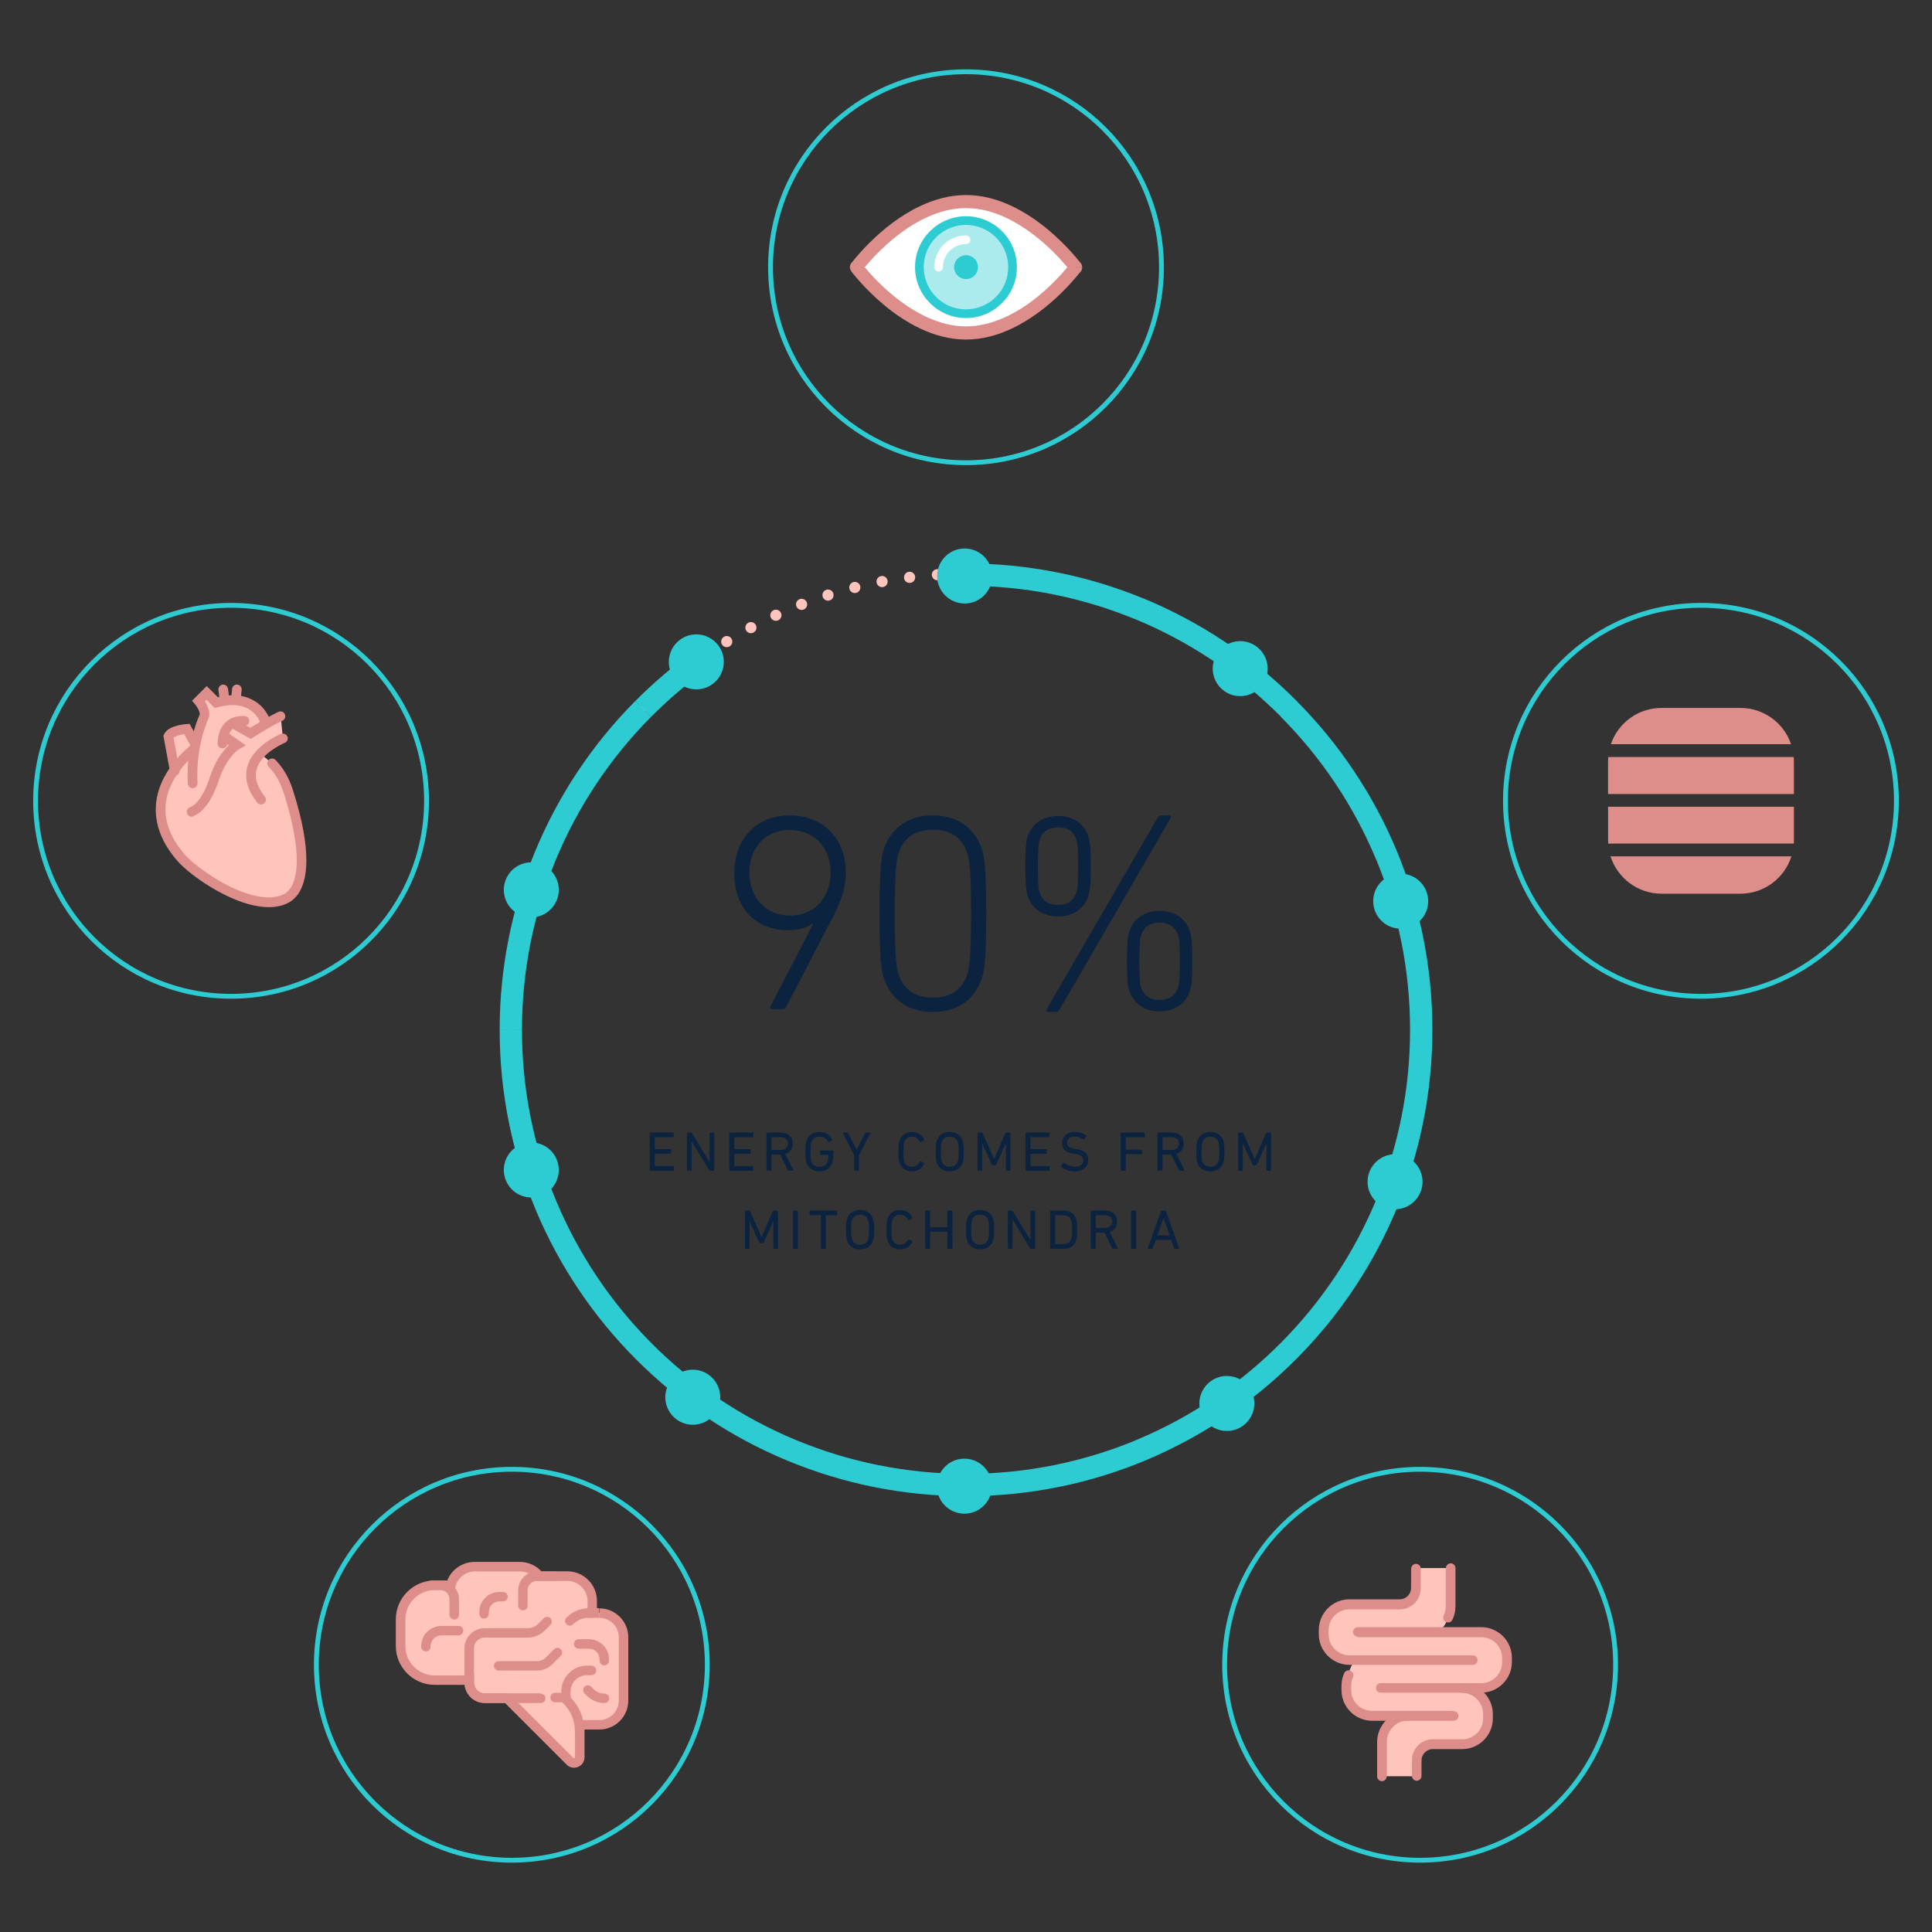 <?xml version="1.0" encoding="UTF-8"?>
<svg xmlns="http://www.w3.org/2000/svg" id="a" viewBox="0 0 400 400">
  <rect x="0" y="0" width="400" height="400" fill="#333333" stroke="none"/>
  <path d="M352.16,206.27c-22.36,0-40.47-18.11-40.47-40.47s18.11-40.47,40.47-40.47,40.47,18.11,40.47,40.47-18.11,40.47-40.47,40.47" fill="none" stroke="#2dccd3" stroke-miterlimit="10"></path>
  <path d="M371.4,157.64c0-.31,0-.61-.04-.9h-38.39c-.02.31-.04.59-.04.9v6.75h38.48v-6.75h-.02.01Z" fill="#dd8e8a"></path>
  <path d="M360.33,146.57h-16.33c-4.87,0-9.01,3.14-10.49,7.51h37.31c-1.48-4.37-5.62-7.51-10.49-7.51" fill="#dd8e8a"></path>
  <path d="M371.4,167.03h-38.46v6.93c0,.24,0,.47.02.7h38.43c0-.23.02-.47.02-.7v-6.93h-.01Z" fill="#dd8e8a"></path>
  <path d="M344,185.03h16.33c4.95,0,9.14-3.25,10.56-7.73h-37.45c1.43,4.48,5.62,7.73,10.56,7.73" fill="#dd8e8a"></path>
  <path d="M200,95.8c-22.36,0-40.47-18.11-40.47-40.47s18.12-40.47,40.47-40.47,40.47,18.11,40.47,40.47-18.11,40.47-40.47,40.47" fill="none" stroke="#2dccd3" stroke-miterlimit="10"></path>
  <path d="M200.4,50.85c.11,0,.23-.05.31-.13s.13-.19.13-.31-.05-.23-.13-.31c-.08-.08-.19-.13-.31-.13s-.23.05-.31.13-.13.19-.13.31.05.23.13.31c.08.08.19.13.31.13" fill="#84776a"></path>
  <path d="M222.7,55.35s-10.08-13.6-22.7-13.6-22.7,13.6-22.7,13.6c0,0,10.08,13.58,22.7,13.58s22.7-13.6,22.7-13.6v.02Z" fill="#fff"></path>
  <path d="M222.7,55.35l1.08-.81s-2.62-3.52-6.85-7.04c-2.11-1.75-4.64-3.52-7.49-4.86-2.85-1.34-6.05-2.26-9.44-2.26s-6.59.92-9.44,2.26c-4.28,2.01-7.84,4.97-10.35,7.44-2.51,2.46-3.96,4.42-3.99,4.46l1.08.81h1.36l-1.36-.02-1.08.81s2.62,3.52,6.85,7.04c2.11,1.75,4.64,3.52,7.49,4.86,2.85,1.34,6.05,2.26,9.44,2.26s6.59-.92,9.44-2.26c4.28-2,7.84-4.98,10.35-7.44s3.96-4.43,3.99-4.46l-1.08-.81h-1.36l1.36.02,1.08-.81-1.08.81h1.36c0-.61-.38-1.12-.92-1.32-.56-.18-1.16,0-1.52.49-.11.16-2.64,3.49-6.57,6.72-1.97,1.63-4.3,3.21-6.86,4.39-2.55,1.17-5.31,1.95-8.18,1.95s-5.71-.8-8.29-2.01c-3.88-1.81-7.24-4.59-9.61-6.92-1.19-1.16-2.13-2.2-2.76-2.96-.33-.38-.56-.69-.72-.89-.07-.11-.15-.18-.18-.24l-.04-.05c-.34-.47-.96-.67-1.52-.49-.56.18-.92.71-.92,1.28,0,.61.38,1.12.92,1.32.56.18,1.16,0,1.52-.49.11-.16,2.62-3.49,6.57-6.72,1.97-1.63,4.3-3.21,6.86-4.39,2.55-1.17,5.31-1.95,8.18-1.93,2.91,0,5.7.78,8.29,2,3.86,1.81,7.24,4.59,9.61,6.92,1.19,1.16,2.11,2.2,2.76,2.96.32.38.56.69.72.89.09.11.14.18.18.24l.04.06c.34.47.96.67,1.52.49.56-.18.92-.71.92-1.28h-1.36v-.02Z" fill="#dd8e8a"></path>
  <path d="M209.64,55.31c0,5.33-4.32,9.64-9.64,9.64s-9.64-4.32-9.64-9.64,4.32-9.64,9.64-9.64,9.64,4.32,9.64,9.64" fill="#abebed"></path>
  <path d="M209.64,55.31h-.9c0,2.42-.98,4.61-2.56,6.18-1.59,1.59-3.78,2.56-6.2,2.56s-4.6-.98-6.17-2.56c-1.59-1.59-2.56-3.78-2.56-6.18s.97-4.61,2.56-6.18c1.59-1.59,3.77-2.56,6.17-2.56s4.61.98,6.2,2.56c1.59,1.59,2.56,3.78,2.56,6.18h1.8c0-5.83-4.73-10.54-10.54-10.54s-10.55,4.73-10.55,10.54,4.73,10.54,10.55,10.54,10.54-4.73,10.54-10.54h-.9Z" fill="#2dccd3"></path>
  <path d="M202.48,55.31c0,1.37-1.1,2.47-2.47,2.47s-2.48-1.12-2.48-2.47,1.12-2.47,2.48-2.47,2.47,1.12,2.47,2.47" fill="#2dccd3"></path>
  <path d="M195.23,55.31c0-1.32.52-2.51,1.39-3.38.87-.87,2.06-1.39,3.38-1.39.51,0,.9-.4.9-.9s-.4-.9-.9-.9c-3.63,0-6.57,2.94-6.57,6.57,0,.51.4.9.9.9s.9-.4.9-.9" fill="#fff"></path>
  <path d="M47.84,206.27c-22.36,0-40.47-18.11-40.47-40.47s18.11-40.47,40.47-40.47,40.47,18.11,40.47,40.47-18.11,40.47-40.47,40.47" fill="none" stroke="#2dccd3" stroke-miterlimit="10"></path>
  <path d="M59.78,164.12c-.85-2.69-1.93-4.51-3.43-6.07l-2.44-2.02c1.95-2.09,4.66-3.18,4.66-3.18l-.45-4.57c-2.65,1.26-6.19,3.54-6.19,3.54h-.04l3.02-2.65s-1.97-5.96-10.07-3.72l-1.99-2.01-1.68,1.68s1.61,1.83,1.18,3.21c0,0-1.28,2.56-1.97,6.77l-.31.07s-.67.49-1.57,1.41l1.95-2.56-1.72-3.11s-3.16.18-3.83,1.55l1.26,6.88c-2.85,4.04-5.2,10.65,1.3,18.18,3.14,3.63,15.17,11.83,21.78,8.53,1.12-.56,6.3-3.67.56-21.92l-.02-.02v.01Z" fill="#ffc4bb"></path>
  <path d="M39.42,154.39s-1.81,1.36-3.58,3.65c-.88,1.16-1.79,2.55-2.45,4.15-.69,1.61-1.14,3.45-1.14,5.45,0,1.61.31,3.32,1.01,5.09.7,1.77,1.81,3.59,3.41,5.45.72.83,1.81,1.83,3.16,2.87,2.02,1.57,4.61,3.23,7.37,4.53s5.69,2.22,8.43,2.24c1.41,0,2.8-.25,4.03-.89.22-.11.6-.32,1.01-.67.61-.52,1.34-1.37,1.86-2.69.54-1.32.9-3.09.9-5.49,0-3.34-.71-7.93-2.71-14.27-.87-2.8-2.06-4.8-3.67-6.46-.38-.4-1.01-.42-1.41-.02-.4.38-.41,1.01-.02,1.41,1.39,1.44,2.37,3.09,3.2,5.67,1.95,6.21,2.62,10.6,2.62,13.67s-.59,4.62-1.19,5.62c-.31.49-.6.81-.87,1.03-.25.22-.47.32-.61.4-.9.45-1.97.67-3.14.67-1.52,0-3.23-.36-4.97-.97-2.62-.9-5.27-2.37-7.51-3.88-1.12-.76-2.13-1.52-2.98-2.22-.85-.71-1.54-1.37-1.97-1.88-1.48-1.7-2.46-3.34-3.07-4.87-.61-1.54-.87-3-.87-4.35,0-1.7.38-3.27.98-4.68.89-2.11,2.24-3.88,3.38-5.09.56-.61,1.08-1.08,1.44-1.41.18-.16.33-.27.43-.36l.11-.09h.02v-.02l-.09-.12.09.12-.09-.12.09.12c.45-.32.54-.96.2-1.41-.32-.45-.96-.54-1.41-.2v.02h.01Z" fill="#dd8e8a"></path>
  <path d="M40,168.96c1.01-.36,1.81-1.07,2.46-1.86.99-1.18,1.7-2.6,2.17-3.74.49-1.14.72-1.99.74-2l-.96-.27.94.32c.87-2.53,1.95-4.14,2.8-5.09.42-.49.79-.81,1.03-.99.13-.09.22-.16.27-.2l.06-.04,1.39-.77-3.83-2.67c-.45-.32-1.08-.2-1.39.25-.33.45-.2,1.08.25,1.39l2.53,1.77.58-.81-.49-.87s-.89.51-1.9,1.66c-1.01,1.16-2.24,3-3.18,5.78v.05c-.04.15-.47,1.55-1.23,3.02-.38.72-.83,1.46-1.34,2.06-.5.59-1.05,1.01-1.57,1.19-.52.18-.79.76-.59,1.28.18.52.76.79,1.28.6l-.02-.06h0Z" fill="#dd8e8a"></path>
  <path d="M58.19,151.93s-1.77.71-3.54,2.08c-.88.69-1.79,1.55-2.49,2.64-.71,1.07-1.19,2.37-1.19,3.85,0,1.75.69,3.67,2.29,5.67.34.43.97.51,1.41.16s.51-.98.16-1.41c-1.39-1.75-1.86-3.21-1.86-4.43,0-1.03.33-1.91.87-2.74.79-1.23,2.07-2.26,3.18-2.92.54-.35,1.03-.6,1.39-.78.18-.09.31-.14.41-.2l.11-.04h.02l-.09-.24.09.24-.09-.24.09.24c.51-.2.76-.79.56-1.3-.2-.51-.8-.76-1.3-.56l-.02-.02h0Z" fill="#dd8e8a"></path>
  <path d="M48.16,150.88l3.77,2.11.51-.33.14-.09c.34-.22,1.26-.8,2.38-1.46,1.12-.65,2.44-1.39,3.54-1.91.5-.24.7-.83.47-1.34s-.83-.71-1.34-.47c-1.37.65-2.94,1.55-4.17,2.29s-2.13,1.32-2.13,1.32l.54.85.49-.87-3.25-1.82c-.49-.27-1.08-.09-1.36.38-.27.49-.09,1.08.38,1.36l.02-.02h.01Z" fill="#dd8e8a"></path>
  <path d="M50.82,148.28s-.27-.04-.63-.04-.83.04-1.36.16c-.4.11-.83.25-1.26.5-.65.36-1.28.96-1.73,1.79-.47.83-.74,1.9-.79,3.21-.02.56.42,1.01.96,1.03.54.02,1.01-.41,1.03-.96.04-.96.22-1.64.45-2.13.18-.38.38-.63.61-.85.33-.31.71-.51,1.08-.61s.74-.14.99-.14h.33l.05-.43-.07.43.06-.43-.07.43c.54.09,1.07-.29,1.14-.83.07-.54-.29-1.07-.83-1.14h.06l-.02.01Z" fill="#dd8e8a"></path>
  <path d="M55.84,148.86s-.43-1.26-1.59-2.49c-.58-.61-1.36-1.21-2.37-1.68-1.01-.45-2.22-.76-3.68-.74-1.08,0-2.31.16-3.67.54l.27.96.71-.7-2.71-2.71-3.05,3.05.61.7.18-.16-.18.16.18-.16-.18.16s.29.34.54.78c.13.22.25.45.33.69.09.24.12.43.12.59,0,.09,0,.16-.04.22l.96.29-.9-.45s-2.51,5.06-2.53,12.59c0,.56,0,1.14.04,1.73.04.56.51.97,1.05.96.56-.04.97-.51.96-1.05-.04-.56-.04-1.1-.04-1.64,0-3.54.58-6.48,1.17-8.54.29-1.03.58-1.82.79-2.37.11-.27.2-.47.25-.61l.07-.14v-.04h.02l-.16-.07.16.07-.16-.07.16.07.04-.07v-.09c.11-.27.14-.52.14-.79,0-.49-.11-.92-.25-1.32-.22-.59-.52-1.08-.78-1.44-.25-.36-.45-.59-.47-.61l-.76.67.71.7.98-.97,1.7,1.72.56-.16c1.21-.32,2.24-.47,3.12-.47,1.19,0,2.11.24,2.85.58,1.12.51,1.83,1.26,2.28,1.9.22.32.38.59.47.79.05.09.07.18.09.22v.06h.02l.43-.14-.43.14.43-.14-.43.14c.18.52.74.81,1.26.63.52-.18.81-.74.63-1.26l.09.02.01-.05Z" fill="#dd8e8a"></path>
  <path d="M47.5,144.85l-.29-2.24c-.07-.54-.58-.94-1.12-.87s-.94.58-.87,1.12l.29,2.24c.07.54.58.94,1.12.87s.94-.58.87-1.12" fill="#dd8e8a"></path>
  <path d="M49.83,144.83l.2-2.01c.05-.54-.34-1.05-.9-1.08-.54-.06-1.05.34-1.08.9l-.2,2.01c-.06.54.34,1.05.9,1.08.54.06,1.05-.34,1.08-.9" fill="#dd8e8a"></path>
  <path d="M41.28,153.54l-2.02-3.67-.63.04s-.87.05-1.84.29c-.49.13-1.01.29-1.52.56-.25.12-.49.29-.72.5-.22.2-.43.45-.58.76l-.14.31,1.37,7.46c.11.54.61.9,1.17.79.54-.11.9-.61.8-1.17l-1.32-7.11-.98.18.9.45.13-.16c.12-.12.38-.27.69-.38.45-.18,1.01-.31,1.44-.38.22-.04.4-.05.54-.07h.18v-.09.09-.09.09l-.06-.99-.87.49,1.72,3.11c.27.49.89.65,1.36.4.47-.25.65-.89.4-1.36l-.02-.04v-.01Z" fill="#dd8e8a"></path>
  <path d="M294.02,385.14c-22.36,0-40.47-18.11-40.47-40.47s18.11-40.47,40.47-40.47,40.47,18.11,40.47,40.47-18.11,40.47-40.47,40.47" fill="none" stroke="#2dccd3" stroke-miterlimit="10"></path>
  <path d="M306.68,337.95h-9.32l-.27-.2c2.07-.16,2.69-2.84,2.69-2.84.34-.7.53-1.48.53-2.31v-7.95h-7.19v4.12c0,1.82-1.5,3.32-3.34,3.32h-10.44c-2.92,0-5.33,2.4-5.33,5.33v.89c0,2.92,2.4,5.33,5.33,5.33h1.18l-.07.09c-1.23,2.06-1.3,3.07-1.3,3.07-.31.67-.47,1.43-.47,2.2v.89c0,2.93,2.4,5.33,5.33,5.33h7.4c-2.92,0-5.33,2.46-5.33,5.4v7.13h7.19v-3.31c0-1.82,1.5-3.32,3.34-3.32h6.1c2.92,0,5.33-2.4,5.33-5.33v-.89c0-2.64-1.93-4.88-4.44-5.33v-.09h3.05c2.93,0,5.33-2.4,5.33-5.33v-.89c0-2.93-2.4-5.33-5.33-5.33h.04l-.01.02Z" fill="#ffc4bb"></path>
  <path d="M281.11,338.96h25.57c1.19,0,2.28.49,3.05,1.26.79.79,1.26,1.86,1.26,3.05v.89c0,1.19-.49,2.28-1.26,3.05-.79.8-1.86,1.26-3.05,1.26h-20.82c-.56,0-.99.45-.99.99s.45.99.99.99h20.82c3.49,0,6.32-2.83,6.34-6.34v-.89c0-3.49-2.84-6.32-6.34-6.34h-25.57c-.56,0-.99.45-.99.99s.45.99.99.99v.1Z" fill="#dd8e8a"></path>
  <path d="M299.33,324.66v7.94c0,.67-.16,1.3-.43,1.88-.24.51-.04,1.1.47,1.34.51.24,1.1.04,1.34-.47.4-.83.63-1.77.63-2.75v-7.94c0-.56-.45-.99-.99-.99s-.99.45-.99.99h-.03Z" fill="#dd8e8a"></path>
  <path d="M300.94,354.22h-16.88c-1.19,0-2.27-.49-3.05-1.26s-1.26-1.86-1.26-3.05v-.89c0-.63.14-1.25.38-1.79.24-.51,0-1.1-.51-1.32s-1.1,0-1.32.51c-.36.79-.56,1.68-.56,2.62v.89c0,3.49,2.84,6.32,6.34,6.34h16.88c.56,0,.99-.45.99-.99s-.45-.99-.99-.99l-.02-.06v-.01Z" fill="#dd8e8a"></path>
  <path d="M292.15,324.66v4.12c0,.63-.25,1.21-.69,1.65-.43.42-1.01.69-1.64.69h-10.44c-3.49,0-6.32,2.84-6.34,6.34v.89c0,3.49,2.84,6.32,6.34,6.34h25.53c.56,0,1-.45,1-.99s-.45-.99-1-.99h-25.53c-1.19,0-2.28-.49-3.05-1.26-.79-.79-1.26-1.86-1.26-3.05v-.89c0-1.19.49-2.28,1.26-3.05.8-.79,1.86-1.26,3.05-1.26h10.44c1.19,0,2.27-.49,3.05-1.26s1.28-1.86,1.28-3.05v-4.12c0-.56-.45-.99-.99-.99s-.99.45-.99.99l-.02-.07v-.04Z" fill="#dd8e8a"></path>
  <path d="M287.13,367.75v-7.13c0-1.19.49-2.29,1.28-3.09.79-.81,1.88-1.3,3.05-1.3.56,0,.99-.45.99-.99s-.45-.99-.99-.99c-1.75,0-3.34.74-4.48,1.9-1.14,1.16-1.86,2.76-1.86,4.5v7.13c0,.56.45.99.99.99s.99-.45.99-.99l.02-.02.01-.01Z" fill="#dd8e8a"></path>
  <path d="M294.31,367.75v-3.29c0-.63.25-1.21.69-1.64.43-.42,1.01-.69,1.64-.69h6.1c3.49,0,6.32-2.84,6.34-6.34v-.89c0-1.73-.7-3.34-1.86-4.5-1.14-1.16-2.73-1.9-4.48-1.9-.56,0-.99.45-.99.99s.45,1,.99,1c1.17,0,2.26.49,3.05,1.3s1.28,1.91,1.28,3.1v.89c0,1.19-.49,2.28-1.26,3.05s-1.86,1.26-3.05,1.26h-6.1c-1.19,0-2.28.49-3.05,1.26s-1.28,1.86-1.28,3.05v3.29c0,.56.45.99.99.99s.99-.45.99-.99v.06Z" fill="#dd8e8a"></path>
  <path d="M105.97,385.14c-22.36,0-40.47-18.11-40.47-40.47s18.11-40.47,40.47-40.47,40.47,18.11,40.47,40.47-18.11,40.47-40.47,40.47" fill="none" stroke="#2dccd3" stroke-miterlimit="10"></path>
  <path d="M124.02,333.94h-1.43v-2.47c0-2.85-2.31-5.15-5.15-5.15h-5.81c-.94-1.19-2.4-1.95-4.03-1.95h-9.32c-2.4,0-4.41,1.63-4.98,3.85h-3.32c-3.9,0-7.06,3.16-7.06,7.06v5.51c0,3.9,3.16,7.06,7.06,7.06h5.51c.58,0,1.14-.07,1.66-.2v.72c0,1.77,1.44,3.21,3.21,3.21h4.53l13.07,13.08c.74.74,2.01.22,2.01-.83v-6.74h4.06c2.76,0,5.02-2.24,5.02-5.02v-13.11c0-2.76-2.24-5.02-5.02-5.02" fill="#ffc4bb"></path>
  <path d="M124.02,333.94v-.98h-.43v-1.5c0-3.4-2.74-6.14-6.14-6.14h-5.81v.99l.77-.61c-1.12-1.41-2.85-2.33-4.8-2.33h-9.32c-1.42,0-2.74.49-3.77,1.3-1.05.81-1.81,1.95-2.15,3.27l.96.25v-.97h-3.32c-4.44,0-8.06,3.61-8.06,8.05v5.51c0,4.44,3.61,8.05,8.06,8.05h5.51c.67,0,1.3-.09,1.9-.23l-.23-.96h-.98v.72c0,2.31,1.88,4.21,4.21,4.21h4.12l12.79,12.79c.42.43.99.63,1.52.63.56,0,1.08-.22,1.48-.58.41-.38.69-.94.69-1.57v-5.76h3.07c3.31,0,5.99-2.69,5.99-5.99v-13.11c0-3.3-2.69-5.99-5.99-5.99v1.97c1.12,0,2.11.45,2.85,1.17.72.72,1.17,1.73,1.17,2.85v13.11c0,1.12-.45,2.11-1.17,2.85-.74.72-1.73,1.18-2.85,1.18h-5.04v7.73l-.06.12-.14.06-.13-.06-13.36-13.36h-4.95c-.61,0-1.18-.25-1.59-.65-.4-.4-.65-.96-.65-1.57v-1.97l-1.21.29c-.47.11-.94.18-1.43.18h-5.51c-1.68,0-3.2-.69-4.3-1.79-1.1-1.1-1.79-2.62-1.79-4.3v-5.51c0-1.68.69-3.2,1.79-4.3,1.1-1.1,2.62-1.79,4.3-1.79h4.08l.2-.74c.24-.9.76-1.68,1.46-2.22.7-.56,1.59-.89,2.56-.89h9.32c1.32,0,2.49.61,3.27,1.59l.29.38h6.28c1.16,0,2.19.47,2.94,1.23.76.76,1.23,1.79,1.23,2.94v3.47h2.4v-.97l-.02-.06-.01.01Z" fill="#dd8e8a"></path>
  <path d="M89.28,329.18h1.86c.53,0,.99.22,1.36.56.34.34.56.81.56,1.36v3.2c0,.54.43,1,.99,1s.98-.43.98-1v-3.2c0-2.13-1.73-3.86-3.88-3.86h-1.86c-.54,0-.98.43-.98.97s.43.98.98.98" fill="#dd8e8a"></path>
  <path d="M115.21,325.38h-4.04c-2.15,0-3.88,1.73-3.88,3.86v3.2c0,.54.43.97.98.97s.97-.43.97-.97v-3.2c0-.52.22-.99.56-1.36.34-.34.81-.56,1.35-.56h4.04c.54,0,.98-.43.98-.97s-.43-.98-.98-.98" fill="#dd8e8a"></path>
  <path d="M111.94,350.58h-11.59c-.61,0-1.17-.25-1.57-.65-.4-.42-.65-.96-.65-1.59v-7.08c0-.61.25-1.17.65-1.57s.96-.65,1.57-.65h8.92c1.32,0,2.58-.52,3.5-1.44l1.18-1.17c.38-.38.38-1.01,0-1.39s-1.01-.38-1.39,0l-1.17,1.18c-.56.56-1.32.88-2.11.88h-8.92c-2.33,0-4.21,1.88-4.21,4.21v7.08c0,2.31,1.88,4.21,4.21,4.21h11.59c.54,0,.98-.43.98-.98s-.43-.97-.98-.97" fill="#dd8e8a"></path>
  <path d="M122.27,332.95h-.29c-1.77,0-3.47.71-4.71,1.95-.38.38-.38,1.01,0,1.39s1.01.38,1.39,0c.89-.89,2.08-1.37,3.32-1.37h.29c.54,0,.98-.43.98-.98s-.43-.97-.98-.97" fill="#dd8e8a"></path>
  <path d="M94.95,336.63h-3.54c-1.12,0-2.18.45-2.98,1.23-.79.78-1.23,1.86-1.23,2.98v.09c0,.54.43.97.98.97s.97-.43.97-.97v-.09c0-.59.24-1.17.65-1.59s1-.67,1.59-.67h3.54c.54,0,.98-.43.98-.97s-.43-.98-.98-.98" fill="#dd8e8a"></path>
  <path d="M119.82,341.35h2.15c.58,0,1.12.24,1.52.63s.63.96.63,1.52v.31c0,.54.43.97.99.97s.97-.43.97-.97v-.31c0-1.1-.43-2.13-1.21-2.91s-1.82-1.21-2.91-1.21h-2.15c-.54,0-.98.43-.98.98s.43.97.98.97" fill="#dd8e8a"></path>
  <path d="M114.71,341.46l-1.72,1.72c-.47.47-1.12.74-1.81.74h-7.94c-.54,0-.98.43-.98.97s.43.98.98.98h7.94c1.19,0,2.35-.47,3.2-1.32l1.72-1.72c.38-.38.38-1.01,0-1.39s-1.01-.38-1.39,0" fill="#dd8e8a"></path>
  <path d="M122.51,344.85h-.96c-1.41,0-2.78.56-3.77,1.57-1.01,1.01-1.57,2.37-1.57,3.77v2.08l.52.52c1.48,1.48,2.29,3.47,2.29,5.55,0,.54.43.97.98.97s.97-.43.97-.97c0-2.6-1.03-5.09-2.87-6.95l-.24-.24-.7.71h.97v-1.66c0-.9.36-1.75.99-2.38s1.5-.99,2.38-.99h.96c.54,0,.97-.43.97-.98s-.43-.97-.97-.97" fill="#dd8e8a"></path>
  <path d="M101.22,334.11v-.41c0-.58.24-1.12.63-1.52.4-.4.96-.63,1.52-.63h.76c.54,0,.99-.43.99-.98s-.43-.97-.99-.97h-.76c-1.1,0-2.13.43-2.91,1.21s-1.21,1.83-1.21,2.91v.42c0,.54.43.97.98.97s.97-.43.97-.97" fill="#dd8e8a"></path>
  <path d="M121.01,350.59l.51.51c.96.96,2.27,1.5,3.63,1.5.54,0,.97-.43.97-.98s-.43-.97-.97-.97c-.85,0-1.64-.34-2.24-.92l-.5-.51c-.38-.38-1.01-.38-1.39,0s-.38,1.01,0,1.39" fill="#dd8e8a"></path>
  <path d="M114.94,352.44h2.24c.54,0,.97-.43.97-.98s-.43-.97-.97-.97h-2.24c-.54,0-.98.43-.98.97s.43.98.98.98" fill="#dd8e8a"></path>
  <path d="M163.54,189.57c-4.94,0-8.38-3.66-8.38-8.9s3.43-8.84,8.38-8.84,8.43,3.61,8.43,8.84-3.43,8.9-8.43,8.9ZM159.47,208.42c-.12.23-.06.52.35.52h2.15c.41,0,.58-.12.76-.41l9.83-18.9c1.45-2.73,2.56-5.76,2.56-8.9,0-7.27-4.83-11.92-11.58-11.92s-11.52,4.65-11.52,12.04,4.71,11.75,11.11,11.75c2.27,0,4.13-.58,5.12-1.4l.12.06-8.9,17.16h0Z" fill="#0c2340"></path>
  <path d="M186.05,201.73c-.41-1.28-.81-3.43-.81-12.56s.41-11.28.81-12.56c1.11-3.32,3.61-4.83,7.1-4.83s5.99,1.51,7.1,4.83c.41,1.28.81,3.43.81,12.56s-.41,11.28-.81,12.56c-1.1,3.32-3.61,4.83-7.1,4.83s-5.99-1.51-7.1-4.83ZM182.96,202.43c1.51,4.6,5.18,7.1,10.18,7.1s8.67-2.5,10.18-7.1c.47-1.4.87-3.78.87-13.26s-.41-11.87-.87-13.26c-1.51-4.6-5.18-7.1-10.18-7.1s-8.67,2.5-10.18,7.1c-.46,1.4-.87,3.78-.87,13.26s.41,11.87.87,13.26Z" fill="#0c2340"></path>
  <path d="M236.3,204.52c-.23-.76-.41-1.34-.41-5.53s.17-4.77.41-5.47c.58-1.69,1.92-2.5,3.78-2.5s3.2.81,3.78,2.5c.23.7.41,1.34.41,5.47s-.17,4.77-.41,5.53c-.58,1.69-1.92,2.5-3.78,2.5s-3.2-.81-3.78-2.5ZM233.8,205.1c.87,2.68,3.14,4.3,6.28,4.3s5.47-1.63,6.28-4.3c.29-.87.47-1.75.47-6.11s-.17-5.18-.47-6.11c-.81-2.68-3.14-4.3-6.28-4.3s-5.41,1.63-6.28,4.3c-.29.93-.47,1.8-.47,6.11s.17,5.23.47,6.11ZM219.08,187.36c-1.92,0-3.26-.81-3.78-2.5-.29-.76-.41-1.4-.41-5.53s.12-4.77.41-5.53c.52-1.69,1.86-2.5,3.78-2.5s3.2.81,3.72,2.5c.29.76.41,1.4.41,5.53s-.12,4.77-.41,5.53c-.52,1.69-1.86,2.5-3.72,2.5ZM219.08,189.75c3.14,0,5.41-1.63,6.28-4.3.23-.93.47-1.8.47-6.11s-.23-5.18-.47-6.11c-.87-2.68-3.14-4.3-6.28-4.3s-5.47,1.63-6.34,4.3c-.23.93-.46,1.8-.46,6.11s.23,5.18.46,6.11c.87,2.68,3.14,4.3,6.34,4.3ZM216.7,208.94c-.17.35,0,.58.35.58h1.57c.41,0,.58-.17.81-.58l22.92-39.55c.17-.35,0-.58-.35-.58h-1.57c-.41,0-.58.17-.81.58l-22.92,39.55Z" fill="#0c2340"></path>
  <path d="M150.99,242.28l.12.12h4.76l.12-.12v-.73l-.12-.12h-3.77l-.07-.07v-2.41l.07-.07h3.2l.12-.12v-.73l-.12-.12h-3.2l-.07-.07v-2.33l.07-.07h3.77l.12-.12v-.73l-.12-.12h-4.76l-.12.12v7.69ZM142.22,242.28l.12.12h.73l.12-.12v-5.91h.04l3.59,5.91c.05.09.12.12.2.12h.74l.12-.12v-7.67l-.12-.12h-.73l-.12.12v5.93h-.05l-3.58-5.93c-.05-.09-.11-.12-.2-.12h-.74l-.12.12v7.67h0ZM134.51,242.28l.12.12h4.76l.12-.12v-.73l-.12-.12h-3.77l-.07-.07v-2.41l.07-.07h3.2l.12-.12v-.73l-.12-.12h-3.2l-.07-.07v-2.33l.07-.07h3.77l.12-.12v-.73l-.12-.12h-4.76l-.12.12v7.69Z" fill="#0c2340"></path>
  <path d="M161.65,238.08h-1.85l-.07-.07v-2.49l.07-.07h1.85c.92,0,1.47.49,1.47,1.31s-.55,1.31-1.47,1.31v.01ZM164.21,242.39l.07-.14-1.69-3.34c.95-.3,1.56-1.08,1.56-2.15,0-1.37-1-2.28-2.48-2.28h-2.86l-.12.12v7.67l.12.12h.8l.12-.12v-3.16l.07-.07h1.74l1.58,3.23.15.12h.94Z" fill="#0c2340"></path>
  <path d="M166.95,240.67c.39,1.22,1.37,1.85,2.71,1.85s2.3-.67,2.69-1.87c.12-.38.2-1.03.2-1.74v-.59l-.12-.12h-2.52l-.12.12v.67l.12.12h1.54l.07.07c0,.59-.07.98-.15,1.24-.24.74-.9,1.14-1.7,1.14-.9,0-1.46-.42-1.71-1.17-.11-.29-.16-.73-.16-1.94s.06-1.65.16-1.94c.24-.76.81-1.17,1.71-1.17.84,0,1.35.34,1.73,1.05l.16.06.7-.34.04-.16c-.4-.87-1.24-1.57-2.63-1.57s-2.31.63-2.71,1.85c-.14.45-.21.93-.21,2.23s.07,1.78.21,2.23l-.01-.02Z" fill="#0c2340"></path>
  <path d="M177.73,242.39l.12-.12v-3.12l2.34-4.55c.02-.07,0-.13-.09-.13h-.8l-.16.12-1.76,3.38h-.02l-1.77-3.38-.17-.12h-.83l-.09.13,2.34,4.55v3.12l.12.12h.79-.02Z" fill="#0c2340"></path>
  <path d="M186.21,240.66c.4,1.24,1.34,1.86,2.63,1.86,1.17,0,2.08-.58,2.53-1.59l-.05-.15-.7-.34-.16.06c-.31.62-.8,1.06-1.63,1.06s-1.38-.42-1.64-1.16c-.1-.33-.15-.71-.15-1.95s.05-1.63.15-1.95c.26-.74.78-1.16,1.64-1.16s1.31.44,1.63,1.06l.16.06.7-.34.05-.15c-.45-1.01-1.36-1.59-2.53-1.59-1.29,0-2.23.62-2.63,1.86-.15.45-.21.91-.21,2.22s.06,1.77.21,2.22v-.02Z" fill="#0c2340"></path>
  <path d="M232.03,242.28l.12.12h.8l.12-.12v-3.24l.07-.07h3.2l.12-.12v-.73l-.12-.12h-3.2l-.07-.07v-2.41l.07-.07h3.77l.12-.12v-.73l-.12-.12h-4.76l-.12.12v7.68ZM222.43,242.52c1.91,0,2.88-1,2.88-2.38,0-1.29-.78-2-2.33-2.21l-.38-.06c-1.22-.16-1.66-.6-1.66-1.27,0-.76.54-1.28,1.5-1.28.67,0,1.27.2,1.91.59l.16-.02.4-.64-.02-.16c-.58-.43-1.48-.73-2.41-.73-1.57,0-2.58.91-2.58,2.31,0,1.24.79,1.98,2.33,2.19l.39.06c1.27.16,1.65.62,1.65,1.29,0,.8-.65,1.35-1.74,1.35-.91,0-1.7-.41-2.21-.81h-.16l-.51.62v.17c.59.53,1.67.99,2.79.99l-.01-.01ZM212.32,242.28l.12.12h4.76l.12-.12v-.73l-.12-.12h-3.77l-.07-.07v-2.41l.07-.07h3.2l.12-.12v-.73l-.12-.12h-3.2l-.07-.07v-2.33l.07-.07h3.77l.12-.12v-.73l-.12-.12h-4.76l-.12.12v7.69ZM202.38,242.28l.12.12h.73l.12-.12v-5.5h.04l1.96,4.35c.05.1.1.14.22.14h.47c.1,0,.16-.03.21-.14l1.96-4.35h.04v5.5l.12.12h.73l.12-.12v-7.67l-.12-.12h-.76c-.09,0-.15.03-.19.12l-2.31,5.33h-.03l-2.36-5.33c-.04-.08-.09-.12-.19-.12h-.76l-.12.12v7.67ZM196.63,241.56c-.87,0-1.43-.42-1.67-1.17-.09-.29-.17-.8-.17-1.94s.08-1.65.17-1.94c.24-.76.8-1.17,1.67-1.17s1.44.42,1.69,1.17c.09.29.17.8.17,1.94s-.08,1.65-.17,1.94c-.24.76-.8,1.17-1.69,1.17ZM196.63,242.52c1.34,0,2.29-.63,2.7-1.85.15-.45.21-.93.21-2.23s-.06-1.78-.21-2.23c-.41-1.22-1.36-1.85-2.7-1.85s-2.28.63-2.69,1.85c-.15.45-.21.93-.21,2.23s.06,1.78.21,2.23c.41,1.22,1.36,1.85,2.69,1.85Z" fill="#0c2340"></path>
  <path d="M242.61,238.08h-1.85l-.07-.07v-2.49l.07-.07h1.85c.92,0,1.47.49,1.47,1.31s-.55,1.31-1.47,1.31v.01ZM245.17,242.39l.07-.14-1.69-3.34c.95-.3,1.56-1.08,1.56-2.15,0-1.37-1-2.28-2.48-2.28h-2.86l-.12.12v7.67l.12.12h.8l.12-.12v-3.16l.07-.07h1.74l1.58,3.23.15.12h.94Z" fill="#0c2340"></path>
  <path d="M250.59,241.56c-.87,0-1.43-.42-1.67-1.17-.09-.29-.17-.8-.17-1.94s.08-1.65.17-1.94c.24-.76.8-1.17,1.67-1.17s1.44.42,1.69,1.17c.09.29.17.8.17,1.94s-.08,1.65-.17,1.94c-.24.76-.8,1.17-1.69,1.17ZM250.59,242.52c1.34,0,2.29-.63,2.7-1.85.15-.45.21-.93.21-2.23s-.06-1.78-.21-2.23c-.41-1.22-1.36-1.85-2.7-1.85s-2.28.63-2.69,1.85c-.15.45-.21.93-.21,2.23s.06,1.78.21,2.23c.41,1.22,1.36,1.85,2.69,1.85Z" fill="#0c2340"></path>
  <path d="M256.34,242.28l.12.12h.73l.12-.12v-5.5h.04l1.96,4.35c.05.1.1.14.22.14h.47c.1,0,.16-.03.21-.14l1.96-4.35h.04v5.5l.12.12h.73l.12-.12v-7.67l-.12-.12h-.76c-.09,0-.15.03-.19.12l-2.31,5.33h-.03l-2.36-5.33c-.04-.08-.09-.12-.19-.12h-.76l-.12.12v7.67Z" fill="#0c2340"></path>
  <path d="M164.17,258.43l.12.12h.8l.12-.12v-7.67l-.12-.12h-.8l-.12.12v7.67ZM154.23,258.43l.12.12h.73l.12-.12v-5.5h.04l1.96,4.35c.05.1.1.14.22.14h.47c.1,0,.16-.03.21-.14l1.96-4.35h.04v5.5l.12.12h.73l.12-.12v-7.67l-.12-.12h-.76c-.09,0-.15.04-.19.12l-2.31,5.33h-.03l-2.36-5.33c-.04-.08-.09-.12-.19-.12h-.76l-.12.12v7.67Z" fill="#0c2340"></path>
  <polygon points="170.87 258.55 170.99 258.43 170.99 251.68 171.06 251.61 173.22 251.61 173.34 251.49 173.34 250.76 173.22 250.64 167.72 250.64 167.6 250.76 167.6 251.49 167.72 251.61 169.88 251.61 169.95 251.68 169.95 258.43 170.07 258.55 170.87 258.55" fill="#0c2340"></polygon>
  <path d="M178.06,257.71c-.87,0-1.43-.42-1.67-1.17-.09-.29-.17-.8-.17-1.94s.08-1.65.17-1.94c.24-.76.8-1.17,1.67-1.17s1.44.42,1.69,1.17c.09.29.17.8.17,1.94s-.08,1.65-.17,1.94c-.24.76-.8,1.17-1.69,1.17ZM178.06,258.67c1.34,0,2.29-.63,2.7-1.85.15-.45.21-.93.21-2.23s-.06-1.78-.21-2.23c-.41-1.22-1.36-1.85-2.7-1.85s-2.28.63-2.69,1.85c-.15.45-.21.93-.21,2.23s.06,1.78.21,2.23c.41,1.22,1.36,1.85,2.69,1.85Z" fill="#0c2340"></path>
  <path d="M183.74,256.81c.39,1.24,1.34,1.86,2.63,1.86,1.17,0,2.08-.58,2.54-1.59l-.05-.15-.7-.34-.16.06c-.31.62-.8,1.06-1.63,1.06s-1.38-.42-1.64-1.16c-.1-.33-.15-.71-.15-1.95s.05-1.63.15-1.95c.26-.74.78-1.16,1.64-1.16s1.31.44,1.63,1.06l.16.06.7-.34.05-.15c-.45-1.01-1.36-1.59-2.54-1.59-1.29,0-2.23.62-2.63,1.86-.15.45-.21.91-.21,2.22s.06,1.77.21,2.22v-.02Z" fill="#0c2340"></path>
  <path d="M234.18,258.43l.12.12h.8l.12-.12v-7.67l-.12-.12h-.8l-.12.12v7.67ZM228.8,254.23h-1.85l-.07-.07v-2.49l.07-.07h1.85c.92,0,1.47.49,1.47,1.31s-.55,1.31-1.47,1.31v.01ZM231.36,258.55l.07-.14-1.69-3.34c.95-.3,1.56-1.08,1.56-2.15,0-1.37-1-2.28-2.48-2.28h-2.86l-.12.12v7.67l.12.12h.8l.12-.12v-3.16l.07-.07h1.74l1.58,3.23.15.12h.94ZM218.47,257.51v-5.84l.07-.07h1.45c.95,0,1.55.31,1.8,1.08.1.29.16.67.16,1.91s-.06,1.62-.16,1.91c-.26.77-.85,1.08-1.8,1.08h-1.45l-.07-.07ZM217.43,258.43l.12.12h2.66c1.34,0,2.22-.57,2.58-1.69.14-.43.21-.86.21-2.27s-.07-1.84-.21-2.27c-.36-1.12-1.24-1.69-2.58-1.69h-2.66l-.12.12v7.68ZM208.66,258.43l.12.12h.73l.12-.12v-5.91h.04l3.59,5.91c.05.09.12.12.2.12h.74l.12-.12v-7.67l-.12-.12h-.73l-.12.12v5.93h-.05l-3.58-5.93c-.05-.09-.11-.12-.2-.12h-.74l-.12.12v7.67h0ZM202.92,257.71c-.87,0-1.43-.42-1.67-1.17-.09-.29-.17-.8-.17-1.94s.08-1.65.17-1.94c.24-.76.8-1.17,1.67-1.17s1.44.42,1.69,1.17c.09.29.17.8.17,1.94s-.08,1.65-.17,1.94c-.24.76-.8,1.17-1.69,1.17ZM202.92,258.67c1.34,0,2.29-.63,2.7-1.85.15-.45.21-.93.21-2.23s-.06-1.78-.21-2.23c-.41-1.22-1.36-1.85-2.7-1.85s-2.28.63-2.69,1.85c-.15.45-.21.93-.21,2.23s.06,1.78.21,2.23c.41,1.22,1.36,1.85,2.69,1.85ZM191.54,258.43l.12.12h.8l.12-.12v-3.33l.07-.07h3.43l.07.07v3.33l.12.12h.8l.12-.12v-7.67l-.12-.12h-.8l-.12.12v3.24l-.07.07h-3.43l-.07-.07v-3.24l-.12-.12h-.8l-.12.12v7.67Z" fill="#0c2340"></path>
  <path d="M239.63,255.76l1.26-3.59h.02l1.24,3.59h-2.52ZM237.64,258.43l.08.12h.81l.15-.12.6-1.72h3.2l.6,1.72.15.12h.81l.08-.12-2.71-7.67-.15-.12h-.75l-.14.12-2.74,7.67h.01Z" fill="#0c2340"></path>
  <path d="M294.85,216.93h0c.01-.29-.21-.53-.5-.54s-.53.21-.54.5h0c-.01.29.21.53.5.54s.53-.21.54-.5h0ZM294.68,220.09h0c.02-.29-.2-.54-.48-.56s-.54.2-.56.48h0c-.02.29.19.54.48.56s.54-.19.56-.48h0ZM294.4,223.25h0c.03-.29-.18-.54-.46-.57s-.54.18-.57.46.18.54.46.57.54-.18.57-.46ZM294.02,226.39h0c.04-.28-.16-.55-.44-.59s-.55.16-.59.44.16.55.44.59.55-.16.59-.44ZM293.53,229.52h0c.05-.28-.14-.55-.42-.6s-.55.14-.6.42h0c-.05.28.14.55.42.6s.55-.14.6-.42h0ZM292.94,232.64h0c.06-.28-.12-.56-.4-.61s-.56.12-.61.4.12.56.4.61.56-.12.61-.4ZM292.24,235.73h0c.07-.28-.1-.56-.38-.63s-.56.1-.63.38h0c-.07.28.1.56.38.63s.56-.1.63-.38h0ZM291.44,238.79h0c.08-.28-.08-.56-.36-.64s-.56.08-.64.36h0c-.08.28.08.56.36.64s.56-.08.64-.36h0ZM290.53,241.83h0c.09-.27-.07-.57-.34-.65s-.57.07-.65.34h0c-.09.27.07.57.34.65s.57-.07.65-.34h0ZM289.53,244.84h0c.1-.27-.05-.57-.32-.66s-.57.05-.66.32h0c-.1.27.05.57.32.66s.57-.05.66-.32h0ZM288.43,247.8h0c.1-.27-.03-.57-.29-.67s-.57.03-.67.29h0c-.1.27.03.57.29.67s.57-.03.67-.29h0ZM287.23,250.72h0c.11-.26,0-.57-.27-.68s-.57,0-.68.27h0c-.11.26,0,.57.27.68s.57,0,.68-.27h0ZM285.93,253.6h0c.12-.26.01-.57-.25-.69s-.57-.01-.69.25h0c-.12.26-.01.57.25.69s.57.01.69-.25h0ZM284.53,256.44h0c.13-.26.03-.57-.23-.7s-.57-.03-.7.23h0c-.13.26-.03.57.23.7s.57.03.7-.23h0ZM283.04,259.23h0c.14-.25.05-.57-.2-.71s-.57-.05-.71.2h0c-.14.25-.05.57.2.71s.57.05.71-.2h0ZM281.46,261.97h0c.15-.25.07-.57-.18-.71s-.57-.07-.71.18-.07.57.18.71.57.07.71-.18ZM279.79,264.66h0c.16-.24.09-.56-.15-.72s-.56-.09-.72.15h0c-.16.24-.09.56.15.72s.56.09.72-.15h0ZM278.03,267.29h0c.16-.24.11-.56-.13-.72s-.56-.11-.72.13h0c-.16.24-.11.56.13.72s.56.11.72-.13h0ZM276.18,269.86h0c.17-.23.12-.56-.11-.73s-.56-.12-.73.11h0c-.17.23-.12.56.11.73s.56.12.73-.11h0ZM274.24,272.36h0c.18-.22.14-.55-.08-.73s-.55-.14-.73.08-.14.55.08.73.55.14.73-.08ZM272.23,274.81h0c.19-.22.16-.55-.06-.73s-.55-.16-.73.06h0c-.19.22-.16.55.06.73s.55.16.73-.06h0ZM270.13,277.18h0c.19-.21.18-.54-.03-.73s-.54-.18-.73.03h0c-.19.21-.18.54.03.73s.54.18.73-.03h0ZM267.96,279.49h0c.2-.21.2-.53,0-.74s-.53-.2-.74,0h0c-.2.21-.2.53,0,.74s.53.2.74,0h0ZM265.71,281.72h0c.21-.2.21-.53.02-.73s-.53-.21-.73-.02-.21.53-.02.73.53.21.73.02ZM263.38,283.87h0c.21-.19.23-.52.04-.73s-.52-.23-.73-.04h0c-.21.19-.23.52-.04.73s.52.23.73.04h0ZM260.99,285.95h0c.22-.18.25-.51.06-.73s-.51-.25-.73-.06h0c-.22.18-.25.51-.06.73s.51.25.73.06h0ZM258.53,287.95h0c.23-.18.27-.5.09-.73s-.5-.27-.73-.09h0c-.23.18-.27.5-.09.73s.5.27.73.09h0ZM256,289.86h0c.23-.17.28-.49.11-.73s-.49-.28-.73-.11h0c-.23.17-.28.49-.11.73s.49.28.73.11h0ZM253.41,291.69h0c.24-.16.3-.49.14-.72s-.49-.3-.72-.14h0c-.24.16-.3.49-.14.72s.49.3.72.14h0ZM250.76,293.44h0c.24-.15.31-.47.16-.72s-.47-.31-.72-.16h0c-.24.15-.31.47-.16.72s.47.31.72.16h0ZM248.05,295.09h0c.25-.15.33-.46.18-.71s-.46-.33-.71-.18-.33.46-.18.71.46.33.71.18ZM245.29,296.65h0c.25-.14.35-.45.21-.7s-.45-.35-.7-.21h0c-.25.14-.35.45-.21.7s.45.35.71.21h-.01ZM242.47,298.12h0c.26-.13.36-.44.23-.7s-.44-.36-.7-.23h0c-.26.13-.36.44-.23.7s.44.36.7.23h0ZM239.61,299.5h0c.26-.12.38-.43.26-.69s-.43-.38-.69-.26-.38.43-.26.69.43.38.69.26ZM236.71,300.78h0c.26-.11.39-.42.28-.68s-.42-.39-.68-.28h0c-.26.11-.39.42-.28.68s.42.39.68.28h0ZM233.76,301.96h0c.27-.1.4-.4.3-.67s-.4-.4-.67-.3-.4.4-.3.67.4.4.67.3ZM230.77,303.04h0c.27-.09.42-.39.32-.66s-.39-.42-.66-.32h0c-.27.09-.42.39-.32.66s.39.42.66.32h0ZM227.74,304.02h0c.27-.08.43-.37.35-.65s-.37-.43-.65-.35-.43.37-.35.65.37.43.65.35ZM224.7,304.89h0c.28-.07.44-.36.37-.64s-.36-.44-.64-.37-.44.36-.37.64.36.44.64.37ZM221.62,305.66h0c.28-.07.45-.34.39-.62s-.34-.45-.62-.39h0c-.28.07-.45.34-.39.62s.34.45.62.39h0ZM218.52,306.33h0c.28-.06.46-.33.41-.61s-.33-.46-.61-.41h0c-.28.06-.46.33-.41.61s.33.46.61.41h0ZM215.41,306.89h0c.28-.05.48-.31.43-.6s-.31-.48-.6-.43h0c-.28.05-.48.31-.43.6s.31.48.6.43h0ZM212.27,307.35h0c.28-.04.49-.3.45-.58s-.3-.49-.58-.45h0c-.28.04-.49.3-.45.58s.3.49.58.45h0ZM209.12,307.7h0c.29-.03.5-.28.47-.57s-.28-.5-.57-.47h0c-.29.03-.5.28-.47.57s.28.5.57.47h0ZM205.96,307.95h0c.29-.02.5-.26.49-.55s-.26-.5-.55-.49-.5.26-.49.55.26.5.55.49Z" fill="#ffc4bb"></path>
  <path d="M203.72,118.36h0c-.29-.01-.53.21-.54.5s.21.53.5.54h0c.29.01.53-.21.54-.5s-.21-.53-.5-.54h0ZM206.88,118.53h0c-.29-.02-.54.19-.56.48s.19.54.48.56h0c.29.02.54-.2.56-.48s-.19-.54-.48-.56h0ZM210.04,118.81h0c-.29-.03-.54.18-.57.46s.18.54.46.57.54-.18.57-.46-.18-.54-.46-.57ZM213.18,119.19h0c-.28-.04-.55.16-.59.44s.16.55.44.59.55-.16.59-.44-.16-.55-.44-.59ZM216.31,119.68h0c-.28-.05-.55.14-.6.42s.14.55.42.6.55-.14.6-.42-.14-.55-.42-.6ZM219.43,120.28h0c-.28-.06-.56.12-.61.4s.12.56.4.61h0c.28.06.56-.12.61-.4s-.12-.56-.4-.61h0ZM222.52,120.97h0c-.28-.07-.56.1-.63.38s.1.56.38.63h0c.28.07.56-.1.63-.38s-.1-.56-.38-.63h0ZM225.58,121.77h0c-.28-.08-.56.08-.64.36s.08.56.36.64h0c.28.08.56-.08.64-.36s-.08-.56-.36-.64h0ZM228.62,122.68h0c-.27-.09-.57.07-.65.34s.07.57.34.65h0c.27.09.57-.07.65-.34s-.07-.57-.34-.65h0ZM231.63,123.68h0c-.27-.1-.57.05-.66.32s.05.57.32.66h0c.27.1.57-.05.66-.32s-.05-.57-.32-.66h0ZM234.59,124.79h0c-.27-.1-.57.03-.67.29s.03.57.29.67h0c.27.1.57-.03.67-.29s-.03-.57-.29-.67h0ZM237.51,125.99h0c-.26-.11-.57,0-.68.27s0,.57.27.68h0c.26.11.57,0,.68-.27s0-.57-.27-.68h0ZM240.39,127.29h0c-.26-.12-.57-.01-.69.25s-.01.57.25.69.57.01.69-.25.01-.57-.25-.69ZM243.23,128.68h0c-.26-.13-.57-.03-.7.23s-.03.57.23.7.57.03.7-.23.03-.57-.23-.7ZM246.02,130.17h0c-.25-.14-.57-.05-.71.2s-.05.57.2.71h0c.25.14.57.05.71-.2s.05-.57-.2-.71h0ZM248.76,131.75h0c-.25-.15-.57-.07-.71.18s-.07.57.18.71h0c.25.15.57.07.71-.18s.07-.57-.18-.71h0ZM251.45,133.42h0c-.24-.16-.56-.09-.72.15s-.09.56.15.72.56.09.72-.15.09-.56-.15-.72ZM254.08,135.19h0c-.24-.16-.56-.11-.72.13s-.11.56.13.72.56.11.72-.13.11-.56-.13-.72ZM256.65,137.03h0c-.23-.17-.56-.12-.73.11s-.12.56.11.73h0c.23.17.56.12.73-.11s.12-.56-.11-.73h0ZM259.15,138.97h0c-.22-.18-.55-.14-.73.08s-.14.55.08.73.55.14.73-.08.14-.55-.08-.73ZM261.6,140.98h0c-.22-.19-.55-.16-.73.06s-.16.55.06.73.55.16.73-.06.16-.55-.06-.73ZM263.97,143.08h0c-.21-.19-.54-.18-.73.03s-.18.54.03.73h0c.21.19.54.18.73-.03s.18-.54-.03-.73h0ZM266.28,145.26h0c-.21-.2-.53-.2-.74,0s-.2.53,0,.74h0c.21.2.53.2.74,0s.2-.53,0-.74h0ZM268.51,147.51h0c-.2-.21-.53-.21-.74-.02s-.21.53-.02.74h0c.2.21.53.21.73.02s.21-.53.02-.73h0l.01-.01ZM270.66,149.83h0c-.19-.21-.52-.23-.73-.04s-.23.52-.04.73h0c.19.21.52.23.73.04s.23-.52.04-.73h0ZM272.74,152.22h0c-.18-.22-.51-.25-.73-.06s-.25.51-.06.73h0c.18.22.51.25.73.06s.25-.51.06-.73h0ZM274.74,154.68h0c-.18-.23-.5-.27-.73-.09s-.27.5-.09.73h0c.18.23.5.27.73.09s.27-.5.09-.73h0ZM276.65,157.21h0c-.17-.23-.49-.28-.73-.11s-.28.49-.11.73h0c.17.23.49.28.73.11s.28-.49.11-.73h0ZM278.48,159.8h0c-.16-.24-.49-.3-.72-.14s-.3.49-.14.72h0c.16.24.49.3.72.14s.3-.49.14-.72h0ZM280.23,162.45h0c-.15-.24-.47-.31-.72-.16s-.31.47-.16.72h0c.15.24.47.31.72.16s.31-.47.16-.72h0ZM281.88,165.16h0c-.15-.25-.46-.33-.71-.18s-.33.46-.18.71.46.33.71.18.33-.46.18-.71ZM283.44,167.92h0c-.14-.25-.45-.35-.7-.21s-.35.45-.21.7h0c.14.25.45.35.71.21s.35-.45.21-.71h0l-.01.01ZM284.91,170.74h0c-.13-.26-.44-.36-.7-.23s-.36.44-.23.7h0c.13.26.44.36.7.23s.36-.44.23-.7h0ZM286.29,173.6h0c-.12-.26-.43-.38-.69-.26s-.38.43-.26.69h0c.12.26.43.38.69.26s.38-.43.26-.69h0ZM287.57,176.51h0c-.11-.26-.42-.39-.68-.28s-.39.42-.28.68h0c.11.26.42.39.68.28s.39-.42.28-.68h0ZM288.75,179.46h0c-.1-.27-.4-.4-.67-.3s-.4.4-.3.67.4.4.67.3.4-.4.3-.67ZM289.83,182.44h0c-.09-.27-.39-.42-.66-.32s-.42.39-.32.66h0c.09.27.39.42.66.32s.42-.39.32-.66h0ZM290.81,185.47h0c-.08-.27-.37-.43-.65-.35s-.43.37-.35.65.37.43.65.35.43-.37.35-.65ZM291.68,188.52h0c-.07-.28-.36-.44-.64-.37s-.44.36-.37.64.36.44.64.37.44-.36.37-.64ZM292.45,191.59h0c-.07-.28-.34-.45-.62-.39s-.45.34-.39.62h0c.07.28.34.45.62.39s.45-.34.39-.62h0ZM293.12,194.69h0c-.06-.28-.33-.46-.61-.41s-.46.33-.41.61h0c.06.28.33.46.61.41s.46-.33.41-.61h0ZM293.68,197.81h0c-.05-.28-.31-.48-.6-.43s-.48.31-.43.6h0c.05.28.31.48.6.43s.48-.31.43-.6h0ZM294.14,200.94h0c-.04-.28-.3-.49-.58-.45s-.49.3-.45.58h0c.04.28.3.49.58.45s.49-.3.45-.58h0ZM294.49,204.09h0c-.03-.29-.28-.5-.57-.47s-.5.28-.47.57h0c.03.29.28.5.57.47s.5-.28.47-.57h0ZM294.74,207.25h0c-.02-.29-.26-.5-.55-.49s-.5.26-.49.55.26.5.55.49.5-.26.49-.55Z" fill="#ffc4bb"></path>
  <path d="M104.52,209.38h0c-.03.64.47,1.17,1.11,1.2s1.17-.47,1.2-1.11-.47-1.17-1.11-1.2-1.17.47-1.2,1.11ZM104.92,203.55h0c-.06.63.4,1.2,1.03,1.26s1.2-.4,1.26-1.03h0c.06-.63-.4-1.2-1.03-1.26s-1.2.4-1.26,1.03h0ZM105.69,197.76h0c-.1.63.33,1.22.95,1.33s1.22-.33,1.33-.95-.33-1.22-.95-1.33-1.22.33-1.33.95ZM106.8,192.02h0c-.14.62.25,1.24.87,1.38s1.24-.25,1.38-.87h0c.14-.62-.25-1.24-.87-1.38s-1.24.25-1.38.87h0ZM108.27,186.36h0c-.18.61.17,1.25.78,1.43s1.25-.17,1.43-.78h0c.18-.61-.17-1.25-.78-1.43s-1.25.17-1.43.78h0ZM110.08,180.81h0c-.22.6.09,1.26.69,1.48s1.26-.09,1.48-.69h0c.22-.6-.09-1.26-.7-1.48s-1.26.09-1.48.7h0l.01-.01ZM112.22,175.38h0c-.25.59.02,1.27.6,1.52s1.27-.02,1.52-.6h0c.25-.59-.02-1.27-.6-1.52s-1.27.02-1.52.6h0ZM114.7,170.09h0c-.29.57-.06,1.26.51,1.55s1.26.06,1.55-.51h0c.29-.57.06-1.26-.51-1.55s-1.26-.06-1.55.51h0ZM117.5,164.97h0c-.32.55-.14,1.26.41,1.58s1.26.14,1.58-.41h0c.32-.55.14-1.26-.41-1.58s-1.26-.14-1.58.41h0ZM120.6,160.02h0c-.36.53-.21,1.25.32,1.6s1.25.21,1.6-.32h0c.36-.53.21-1.25-.32-1.6s-1.25-.21-1.6.32h0ZM124,155.27h0c-.39.51-.29,1.23.22,1.62s1.23.29,1.62-.22h0c.39-.51.29-1.23-.22-1.62s-1.23-.29-1.62.22h0ZM127.69,150.74h0c-.42.48-.36,1.21.12,1.63s1.21.36,1.63-.12h0c.42-.48.36-1.21-.12-1.63s-1.21-.36-1.63.12h0ZM131.65,146.44h0c-.45.46-.44,1.19.02,1.63s1.19.44,1.63-.02h0c.45-.46.44-1.19-.02-1.63s-1.19-.44-1.63.02h0ZM135.85,142.38h0c-.47.43-.51,1.16-.08,1.63s1.16.51,1.63.08h0c.47-.43.51-1.16.08-1.63s-1.16-.51-1.63-.08h0ZM140.3,138.59h0c-.5.4-.58,1.13-.18,1.62s1.13.58,1.62.18.58-1.13.18-1.62-1.13-.58-1.62-.18ZM144.98,135.08h0c-.52.37-.65,1.09-.28,1.61s1.09.65,1.61.28h0c.52-.37.65-1.09.28-1.61s-1.09-.65-1.61-.28h0ZM149.86,131.85h0c-.54.34-.71,1.05-.38,1.59s1.05.71,1.59.38h0c.54-.34.71-1.05.38-1.59s-1.05-.71-1.59-.38h0ZM154.92,128.93h0c-.56.3-.77,1-.47,1.56s1,.77,1.56.47h0c.56-.3.77-1,.47-1.56s-1-.77-1.56-.47h0ZM160.16,126.33h0c-.58.27-.83.95-.57,1.53s.95.83,1.53.57h0c.58-.27.83-.95.57-1.53s-.95-.83-1.53-.57h0ZM165.55,124.05h0c-.6.23-.89.9-.66,1.49s.9.89,1.49.66h0c.59-.23.89-.9.66-1.49s-.9-.89-1.49-.66h0ZM171.08,122.11h0c-.61.19-.94.84-.75,1.45s.84.94,1.45.75h0c.61-.19.94-.84.75-1.45s-.84-.94-1.45-.75h0ZM176.7,120.51h0c-.62.16-.99.78-.84,1.4s.78.99,1.4.84h0c.62-.16.99-.78.84-1.4s-.78-.99-1.4-.84h0ZM182.41,119.27h0c-.63.12-1.04.72-.92,1.35s.72,1.04,1.35.92h0c.63-.12,1.04-.72.92-1.35s-.72-1.04-1.35-.92h0ZM188.18,118.38h0c-.63.08-1.08.65-1.01,1.29s.65,1.08,1.29,1.01,1.08-.65,1.01-1.29-.65-1.08-1.29-1.01ZM194,117.84h0c-.64.04-1.12.59-1.08,1.22s.59,1.12,1.22,1.08,1.12-.59,1.08-1.22-.59-1.12-1.22-1.08Z" fill="#ffc4bb"></path>
  <path d="M196.28,308.06h0c.29.01.53-.21.54-.5s-.21-.53-.5-.54h0c-.29-.01-.53.21-.54.5s.21.53.5.54h0ZM193.12,307.89h0c.29.02.54-.2.56-.48s-.2-.54-.48-.56h0c-.29-.02-.54.2-.56.48s.19.54.48.56h0ZM189.97,307.61h0c.29.03.54-.18.57-.46s-.18-.54-.46-.57-.54.18-.57.46.18.54.46.57ZM186.82,307.23h0c.28.04.55-.16.59-.44s-.16-.55-.44-.59-.55.16-.59.44.16.55.44.59ZM183.69,306.74h0c.28.05.55-.14.6-.42s-.14-.55-.42-.6h0c-.28-.05-.55.14-.6.42s.14.55.42.6h0ZM180.58,306.14h0c.28.06.56-.12.61-.4s-.12-.56-.4-.61-.56.12-.61.4.12.56.4.61ZM177.48,305.45h0c.28.07.56-.1.63-.38s-.1-.56-.38-.63h0c-.28-.07-.56.1-.63.38s.1.56.38.63h0ZM174.42,304.65h0c.28.08.56-.08.64-.36s-.08-.56-.36-.64h0c-.28-.08-.56.08-.64.36s.08.56.36.64h0ZM171.38,303.74h0c.27.09.57-.07.65-.34s-.07-.57-.34-.65h0c-.27-.09-.57.07-.65.34s.07.57.34.65h0ZM168.38,302.74h0c.27.1.57-.05.66-.32s-.05-.57-.32-.66h0c-.27-.1-.57.05-.66.32s.05.57.32.66h0ZM165.41,301.64h0c.27.1.57-.03.67-.29s-.03-.57-.29-.67h0c-.27-.1-.57.03-.67.29s.03.57.29.67h0ZM162.49,300.43h0c.26.11.57,0,.68-.27s0-.57-.27-.68h0c-.26-.11-.57,0-.68.27s0,.57.27.68h0ZM159.61,299.14h0c.26.12.57.01.69-.25s.01-.57-.25-.69h0c-.26-.12-.57-.01-.69.25s-.01.57.25.69h0ZM156.77,297.74h0c.26.13.57.03.7-.23s.03-.57-.23-.7h0c-.26-.13-.57-.03-.7.23s-.03.57.23.7h0ZM153.98,296.25h0c.25.14.57.05.71-.2s.05-.57-.2-.71h0c-.25-.14-.57-.05-.71.2s-.05.57.2.71h0ZM151.24,294.67h0c.25.15.57.07.71-.18s.07-.57-.18-.71h0c-.25-.15-.57-.07-.71.18s-.07.57.18.71h0ZM148.56,293h0c.24.16.56.09.72-.15s.09-.56-.15-.72h0c-.24-.16-.56-.09-.72.15s-.09.56.15.72h0ZM145.93,291.23h0c.24.16.56.11.72-.13s.11-.56-.13-.72h0c-.24-.16-.56-.11-.72.13s-.11.56.13.72h0ZM143.36,289.39h0c.23.17.56.12.73-.11s.12-.56-.11-.73h0c-.23-.17-.56-.12-.73.11s-.12.56.11.73h0ZM140.85,287.45h0c.22.18.55.14.73-.08s.14-.55-.08-.73-.55-.14-.73.08-.14.55.08.73ZM138.41,285.44h0c.22.19.55.16.73-.06s.16-.55-.06-.73h0c-.22-.19-.55-.16-.73.06s-.16.55.06.73h0ZM136.03,283.34h0c.21.19.54.18.73-.03s.18-.54-.03-.73h0c-.21-.19-.54-.18-.73.03s-.18.54.03.73h0ZM133.73,281.17h0c.21.2.53.2.74,0s.2-.53,0-.74h0c-.21-.2-.53-.2-.74,0s-.2.53,0,.74h0ZM131.49,278.92h0c.2.21.53.21.73.02s.21-.53.02-.73-.53-.21-.73-.02-.21.53-.02.73ZM129.34,276.59h0c.19.21.52.23.73.04s.23-.52.04-.73h0c-.19-.21-.52-.23-.73-.04s-.23.52-.04.73h0ZM127.26,274.2h0c.18.22.51.25.73.06s.25-.51.06-.73-.51-.25-.73-.06-.25.51-.06.73ZM125.26,271.74h0c.18.23.5.27.73.09s.27-.5.09-.73h0c-.18-.23-.5-.27-.73-.09-.23.18-.27.5-.09.73h0ZM123.35,269.21h0c.17.23.49.28.73.11s.28-.49.11-.73h0c-.17-.23-.49-.28-.73-.11s-.28.49-.11.73h0ZM121.52,266.62h0c.16.24.49.3.72.14s.3-.49.14-.72h0c-.16-.24-.49-.3-.72-.14s-.3.49-.14.72h0ZM119.77,263.97h0c.15.24.47.31.72.16s.31-.47.16-.72h0c-.15-.24-.47-.31-.72-.16s-.31.47-.16.72h0ZM118.12,261.26h0c.15.25.46.33.71.18s.33-.46.18-.71h0c-.15-.25-.46-.33-.71-.18s-.33.46-.18.71h0ZM116.56,258.5h0c.14.25.45.35.71.21s.35-.45.21-.71-.45-.35-.71-.21-.35.45-.21.71ZM115.09,255.68h0c.13.26.44.36.7.23s.36-.44.23-.7-.44-.36-.7-.23-.36.44-.23.7ZM113.71,252.82h0c.12.26.43.38.69.26s.38-.43.26-.69-.43-.38-.69-.26-.38.43-.26.69ZM112.44,249.91h0c.11.26.42.39.68.28s.39-.42.28-.68h0c-.11-.26-.42-.39-.68-.28s-.39.42-.28.68h0ZM111.26,246.96h0c.1.27.4.4.67.3s.4-.4.3-.67h0c-.1-.27-.4-.4-.67-.3s-.4.4-.3.67h0ZM110.18,243.98h0c.09.27.39.42.66.32s.42-.39.32-.66h0c-.09-.27-.39-.42-.66-.32s-.42.39-.32.66h0ZM109.2,240.95h0c.08.27.37.43.65.35s.43-.37.35-.65h0c-.08-.27-.37-.43-.65-.35s-.43.37-.35.65h0ZM108.32,237.91h0c.07.28.36.44.64.37s.44-.36.37-.64h0c-.07-.28-.36-.44-.64-.37s-.44.36-.37.64h0ZM107.55,234.83h0c.07.28.34.45.62.39s.45-.34.39-.62h0c-.07-.28-.34-.45-.62-.39s-.45.34-.39.62h0ZM106.88,231.73h0c.06.28.33.46.61.41s.46-.33.41-.61h0c-.06-.28-.33-.46-.61-.41s-.46.33-.41.61h0ZM106.32,228.61h0c.05.28.31.48.6.43s.48-.31.43-.6h0c-.05-.28-.31-.48-.6-.43s-.48.31-.43.6h0ZM105.86,225.48h0c.04.28.3.49.58.45s.49-.3.45-.58h0c-.04-.28-.3-.49-.58-.45s-.49.3-.45.58h0ZM105.51,222.33h0c.03.29.28.5.57.47s.5-.28.47-.57h0c-.03-.29-.28-.5-.57-.47s-.5.28-.47.57h0ZM105.26,219.17h0c.02.29.26.5.55.49s.5-.26.49-.55-.26-.5-.55-.49-.5.26-.49.55Z" fill="#ffc4bb"></path>
  <path d="M200,308.13c.14,0,.27-.06.37-.15s.15-.23.15-.37-.06-.27-.15-.37-.23-.15-.37-.15-.27.06-.37.15-.15.23-.15.37.06.27.15.37.23.15.37.15ZM105.6,213.73c.14,0,.27-.06.37-.15s.15-.23.15-.37-.06-.27-.15-.37-.23-.15-.37-.15-.27.06-.37.15-.15.23-.15.37.06.27.15.37.23.15.37.15ZM200,119.33c.14,0,.27-.06.37-.15s.15-.23.15-.37-.06-.27-.15-.37-.23-.15-.37-.15-.27.06-.37.15-.15.23-.15.37.06.27.15.37.23.15.37.15ZM294.4,213.73c.14,0,.27-.06.37-.15s.15-.23.15-.37-.06-.27-.15-.37-.23-.15-.37-.15-.27.06-.37.15-.15.23-.15.37.06.27.15.37.23.15.37.15Z" fill="#ffc4bb"></path>
  <path d="M103.45,213.21c0,13.19,2.65,25.77,7.45,37.23l4.26-1.78c-4.56-10.91-7.09-22.87-7.09-35.44h-4.62v-.01ZM131.55,145.12c-8.94,8.98-16.1,19.72-20.96,31.64l4.28,1.75c4.63-11.35,11.45-21.57,19.96-30.13l-3.28-3.26ZM108.07,213.21c0-12.28,2.43-23.99,6.8-34.7l-4.28-1.75c-4.59,11.25-7.14,23.55-7.14,36.45h4.62ZM289.42,249.66c4.59-11.25,7.14-23.55,7.14-36.45h-4.62c0,12.29-2.43,23.99-6.8,34.7l4.28,1.75h0ZM237.57,302.18c11.64-4.92,22.11-12.06,30.89-20.89l-3.28-3.26c-8.36,8.41-18.33,15.2-29.41,19.89l1.8,4.26ZM200,309.77c13.32,0,26.02-2.7,37.57-7.58l-1.8-4.26c-10.99,4.65-23.08,7.22-35.77,7.22v4.62h0ZM163.22,302.49c11.34,4.68,23.76,7.27,36.78,7.27v-4.62c-12.41,0-24.22-2.47-35.02-6.92l-1.76,4.27h0ZM131.55,281.3c8.97,9.02,19.72,16.27,31.67,21.19l1.76-4.27c-11.38-4.69-21.61-11.59-30.16-20.18l-3.28,3.26h.01ZM110.89,250.44c4.86,11.61,11.92,22.08,20.66,30.86l3.28-3.26c-8.32-8.37-15.04-18.33-19.67-29.39l-4.26,1.78-.01.01ZM284.85,177.77c4.56,10.91,7.09,22.87,7.09,35.44h4.62c0-13.19-2.66-25.77-7.45-37.22l-4.26,1.78ZM236.78,123.93c-11.34-4.68-23.76-7.27-36.78-7.27v4.62c12.41,0,24.22,2.47,35.02,6.92,0,0,1.76-4.27,1.76-4.27ZM268.45,281.3c8.94-8.98,16.1-19.72,20.96-31.64l-4.28-1.75c-4.63,11.35-11.45,21.58-19.96,30.13l3.28,3.26ZM200,116.66c-.8,0-1.6,0-2.39.03l.12,4.62c.75-.02,1.51-.03,2.28-.03v-4.62h-.01ZM289.11,175.99c-4.86-11.61-11.92-22.08-20.66-30.86l-3.28,3.26c8.32,8.37,15.04,18.33,19.67,29.39l4.26-1.78.01-.01ZM268.46,145.12c-8.97-9.02-19.72-16.27-31.67-21.2l-1.76,4.27c11.38,4.69,21.61,11.59,30.16,20.18l3.28-3.26-.01.01Z" fill="#2dccd3"></path>
  <path d="M143.46,134.94c-4.24,3.07-8.23,6.48-11.91,10.19l3.28,3.26c3.51-3.53,7.31-6.78,11.35-9.7l-2.71-3.74-.01-.01Z" fill="#2dccd3"></path>
  <path d="M196.33,119.25c0-1.87,1.52-3.38,3.38-3.38s3.38,1.51,3.38,3.38-1.52,3.38-3.38,3.38-3.38-1.52-3.38-3.38" fill="#2dccd3"></path>
  <path d="M198.64,119.25c0-.3.12-.56.31-.76.2-.2.46-.31.76-.31s.56.12.76.31c.2.2.31.45.31.76,0,.3-.12.56-.31.76-.2.2-.46.31-.76.31-.59,0-1.07-.48-1.07-1.07h-4.62c0,3.15,2.55,5.69,5.7,5.7,3.15,0,5.69-2.55,5.69-5.7s-2.55-5.69-5.69-5.69-5.69,2.55-5.7,5.69h4.62Z" fill="#2dccd3"></path>
  <path d="M141.43,139.02c-1.1-1.51-.76-3.63.75-4.73,1.51-1.1,3.63-.77,4.73.75,1.1,1.51.76,3.63-.75,4.73-1.51,1.1-3.63.77-4.73-.75" fill="#2dccd3"></path>
  <path d="M143.3,137.67c-.14-.2-.2-.41-.21-.63,0-.34.15-.66.44-.87.2-.14.41-.21.63-.21.34,0,.66.15.87.44.14.2.2.41.2.63,0,.34-.15.66-.44.87-.2.14-.41.2-.63.21-.34,0-.66-.15-.87-.44l-3.74,2.71c1.11,1.53,2.86,2.35,4.61,2.35,1.16,0,2.34-.36,3.35-1.09,1.53-1.11,2.35-2.86,2.35-4.61,0-1.16-.36-2.34-1.09-3.34-1.11-1.53-2.86-2.35-4.61-2.35-1.16,0-2.34.36-3.34,1.09-1.53,1.11-2.35,2.86-2.35,4.61,0,1.16.36,2.34,1.09,3.34l3.74-2.71h0Z" fill="#2dccd3"></path>
  <path d="M108.97,187.45c-1.78-.58-2.75-2.49-2.17-4.27s2.48-2.75,4.26-2.17,2.75,2.49,2.17,4.26c-.58,1.78-2.49,2.75-4.27,2.17" fill="#2dccd3"></path>
  <path d="M109.68,185.25c-.23-.08-.41-.21-.54-.39s-.2-.4-.2-.63c0-.11.02-.22.05-.33.08-.24.21-.41.39-.54.18-.13.4-.2.63-.2.11,0,.22.02.33.05.24.08.41.21.54.4.13.18.2.41.2.63,0,.11-.02.22-.05.33-.08.23-.21.41-.4.54-.18.13-.4.2-.63.2-.11,0-.22-.02-.33-.05l-1.43,4.39c.58.19,1.18.28,1.76.28,1.21,0,2.36-.38,3.31-1.07.95-.68,1.71-1.68,2.1-2.87.19-.58.28-1.17.28-1.76,0-1.21-.38-2.36-1.06-3.31s-1.68-1.71-2.87-2.1c-.58-.19-1.18-.28-1.76-.28-1.21,0-2.36.38-3.31,1.06s-1.71,1.68-2.1,2.87c-.19.58-.28,1.18-.28,1.76,0,1.2.38,2.36,1.06,3.31s1.68,1.71,2.87,2.1l1.43-4.39h.01Z" fill="#2dccd3"></path>
  <path d="M111.02,245.43c-1.78.58-3.69-.4-4.26-2.17-.58-1.78.39-3.68,2.17-4.26s3.69.4,4.27,2.17c.58,1.78-.4,3.69-2.17,4.27" fill="#2dccd3"></path>
  <path d="M110.31,243.23c-.12.04-.22.05-.33.05-.22,0-.44-.07-.62-.2-.18-.13-.32-.31-.39-.54h0c-.04-.12-.05-.23-.05-.33,0-.22.07-.44.2-.62s.31-.32.54-.39c.12-.04.22-.05.33-.05.22,0,.44.07.63.2.18.13.32.31.4.54h0c.04.11.05.22.05.33,0,.22-.07.45-.2.63-.13.18-.31.32-.54.4l1.43,4.39c1.2-.39,2.19-1.15,2.87-2.1.68-.95,1.06-2.11,1.06-3.31,0-.58-.09-1.18-.28-1.76h0c-.39-1.2-1.15-2.19-2.1-2.87s-2.11-1.06-3.31-1.06c-.59,0-1.18.09-1.76.28-1.2.39-2.19,1.15-2.87,2.1-.68.95-1.06,2.11-1.06,3.31,0,.59.09,1.18.28,1.76h0c.39,1.19,1.15,2.19,2.1,2.87s2.11,1.06,3.31,1.07c.59,0,1.18-.09,1.76-.28l-1.43-4.39-.02-.03Z" fill="#2dccd3"></path>
  <path d="M146.16,291.26c-1.1,1.51-3.22,1.85-4.73.75s-1.85-3.21-.75-4.73c1.1-1.51,3.22-1.85,4.73-.75s1.85,3.22.75,4.73" fill="#2dccd3"></path>
  <path d="M144.29,289.91c-.21.29-.53.44-.87.44-.22,0-.43-.06-.63-.21-.29-.21-.44-.53-.44-.87,0-.22.06-.43.21-.63h0c.21-.29.53-.44.87-.44.22,0,.43.06.63.21h0c.29.21.44.53.44.87,0,.22-.06.43-.21.63l3.74,2.71c.73-1,1.09-2.19,1.09-3.34,0-1.75-.82-3.5-2.34-4.61h0c-1-.73-2.19-1.09-3.34-1.09-1.75,0-3.5.82-4.61,2.35h0c-.73,1.01-1.09,2.19-1.09,3.35,0,1.75.82,3.5,2.35,4.61,1.01.73,2.19,1.09,3.35,1.09,1.75,0,3.5-.82,4.61-2.35l-3.74-2.71-.02-.01Z" fill="#2dccd3"></path>
  <path d="M203.06,307.7c0,1.87-1.52,3.38-3.38,3.38s-3.38-1.51-3.38-3.38,1.52-3.38,3.38-3.38,3.38,1.52,3.38,3.38" fill="#2dccd3"></path>
  <path d="M200.75,307.7c0,.3-.12.56-.31.76-.2.2-.46.31-.76.31s-.56-.12-.76-.31c-.2-.2-.31-.45-.31-.76,0-.3.12-.56.31-.76.2-.2.46-.31.76-.31.59,0,1.07.48,1.07,1.07h4.62c0-3.15-2.55-5.69-5.7-5.7-3.15,0-5.69,2.55-5.69,5.7s2.55,5.69,5.69,5.69,5.69-2.55,5.7-5.69h-4.62Z" fill="#2dccd3"></path>
  <path d="M256.74,288.58c1.1,1.51.76,3.63-.75,4.73s-3.63.77-4.73-.75c-1.1-1.51-.76-3.63.75-4.73s3.63-.77,4.73.75" fill="#2dccd3"></path>
  <path d="M254.87,289.94c.14.2.2.41.21.63,0,.34-.15.66-.44.87-.2.14-.41.2-.63.21-.34,0-.66-.15-.87-.44-.14-.2-.2-.41-.2-.63,0-.34.15-.66.44-.87.2-.14.41-.2.63-.21.34,0,.66.15.87.44l3.74-2.71c-1.11-1.53-2.86-2.35-4.61-2.35-1.16,0-2.34.36-3.35,1.09-1.53,1.11-2.35,2.86-2.35,4.61,0,1.16.36,2.34,1.09,3.34,1.11,1.53,2.86,2.35,4.61,2.35,1.16,0,2.34-.36,3.34-1.09,1.53-1.11,2.35-2.86,2.35-4.61,0-1.16-.36-2.34-1.09-3.34l-3.74,2.71h0Z" fill="#2dccd3"></path>
  <path d="M289.86,241.45c1.78.58,2.75,2.49,2.17,4.27s-2.48,2.75-4.26,2.17-2.75-2.49-2.17-4.26c.58-1.78,2.49-2.75,4.27-2.17" fill="#2dccd3"></path>
  <path d="M289.15,243.65c.23.08.41.21.54.39s.2.4.2.63c0,.11-.02.22-.05.33-.08.24-.21.41-.39.54-.18.13-.4.2-.63.2-.11,0-.22-.02-.33-.05-.24-.08-.41-.21-.54-.4-.13-.18-.2-.41-.2-.63,0-.11.02-.22.05-.33.08-.23.21-.41.4-.54.18-.13.4-.2.63-.2.11,0,.22.02.33.05l1.43-4.39c-.58-.19-1.18-.28-1.76-.28-1.21,0-2.36.38-3.31,1.07-.95.68-1.71,1.68-2.1,2.87-.19.58-.28,1.17-.28,1.76,0,1.21.38,2.36,1.06,3.31s1.68,1.71,2.87,2.1c.58.19,1.18.28,1.76.28,1.21,0,2.36-.38,3.31-1.06s1.71-1.68,2.1-2.87c.19-.58.28-1.18.28-1.76,0-1.2-.38-2.36-1.06-3.31s-1.68-1.71-2.87-2.1l-1.43,4.39h-.01Z" fill="#2dccd3"></path>
  <path d="M288.98,183.39c1.78-.58,3.69.4,4.26,2.17.58,1.78-.39,3.68-2.17,4.26s-3.69-.4-4.27-2.17c-.58-1.78.4-3.69,2.17-4.27" fill="#2dccd3"></path>
  <path d="M289.69,185.58c.12-.04.22-.05.33-.05.22,0,.44.07.62.2.18.13.32.31.39.54h0c.04.12.05.23.05.33,0,.22-.07.44-.2.62s-.31.32-.54.39c-.12.04-.22.05-.33.05-.22,0-.44-.07-.63-.2-.18-.13-.32-.31-.4-.54h0c-.04-.11-.05-.22-.05-.33,0-.22.07-.44.2-.63.13-.18.31-.32.54-.4l-1.43-4.39c-1.2.39-2.19,1.15-2.87,2.1-.68.95-1.06,2.11-1.06,3.31,0,.58.09,1.18.28,1.76h0c.39,1.2,1.15,2.19,2.1,2.87.95.68,2.11,1.06,3.31,1.06.59,0,1.18-.09,1.76-.28,1.2-.39,2.19-1.15,2.87-2.1.68-.95,1.06-2.11,1.06-3.31,0-.59-.09-1.18-.28-1.76h0c-.39-1.19-1.15-2.19-2.1-2.87-.95-.68-2.11-1.06-3.31-1.07-.59,0-1.18.09-1.76.28l1.43,4.39.02.03Z" fill="#2dccd3"></path>
  <path d="M254.04,136.45c1.1-1.51,3.22-1.85,4.73-.75s1.85,3.21.75,4.73c-1.1,1.51-3.22,1.85-4.73.75s-1.85-3.22-.75-4.73" fill="#2dccd3"></path>
  <path d="M255.91,137.8c.21-.29.53-.44.87-.44.22,0,.43.06.63.21.29.21.44.53.44.87,0,.22-.06.43-.21.63h0c-.21.29-.53.44-.87.44-.22,0-.43-.06-.63-.21h0c-.29-.21-.44-.53-.44-.87,0-.22.06-.43.21-.63l-3.74-2.71c-.73,1-1.09,2.19-1.09,3.34,0,1.75.82,3.5,2.34,4.61h0c1,.73,2.19,1.09,3.34,1.09,1.75,0,3.5-.82,4.61-2.35h0c.73-1.01,1.09-2.19,1.09-3.34,0-1.75-.82-3.5-2.35-4.61-1-.73-2.19-1.09-3.34-1.09-1.75,0-3.5.82-4.61,2.35l3.74,2.71h.01Z" fill="#2dccd3"></path>
</svg>
